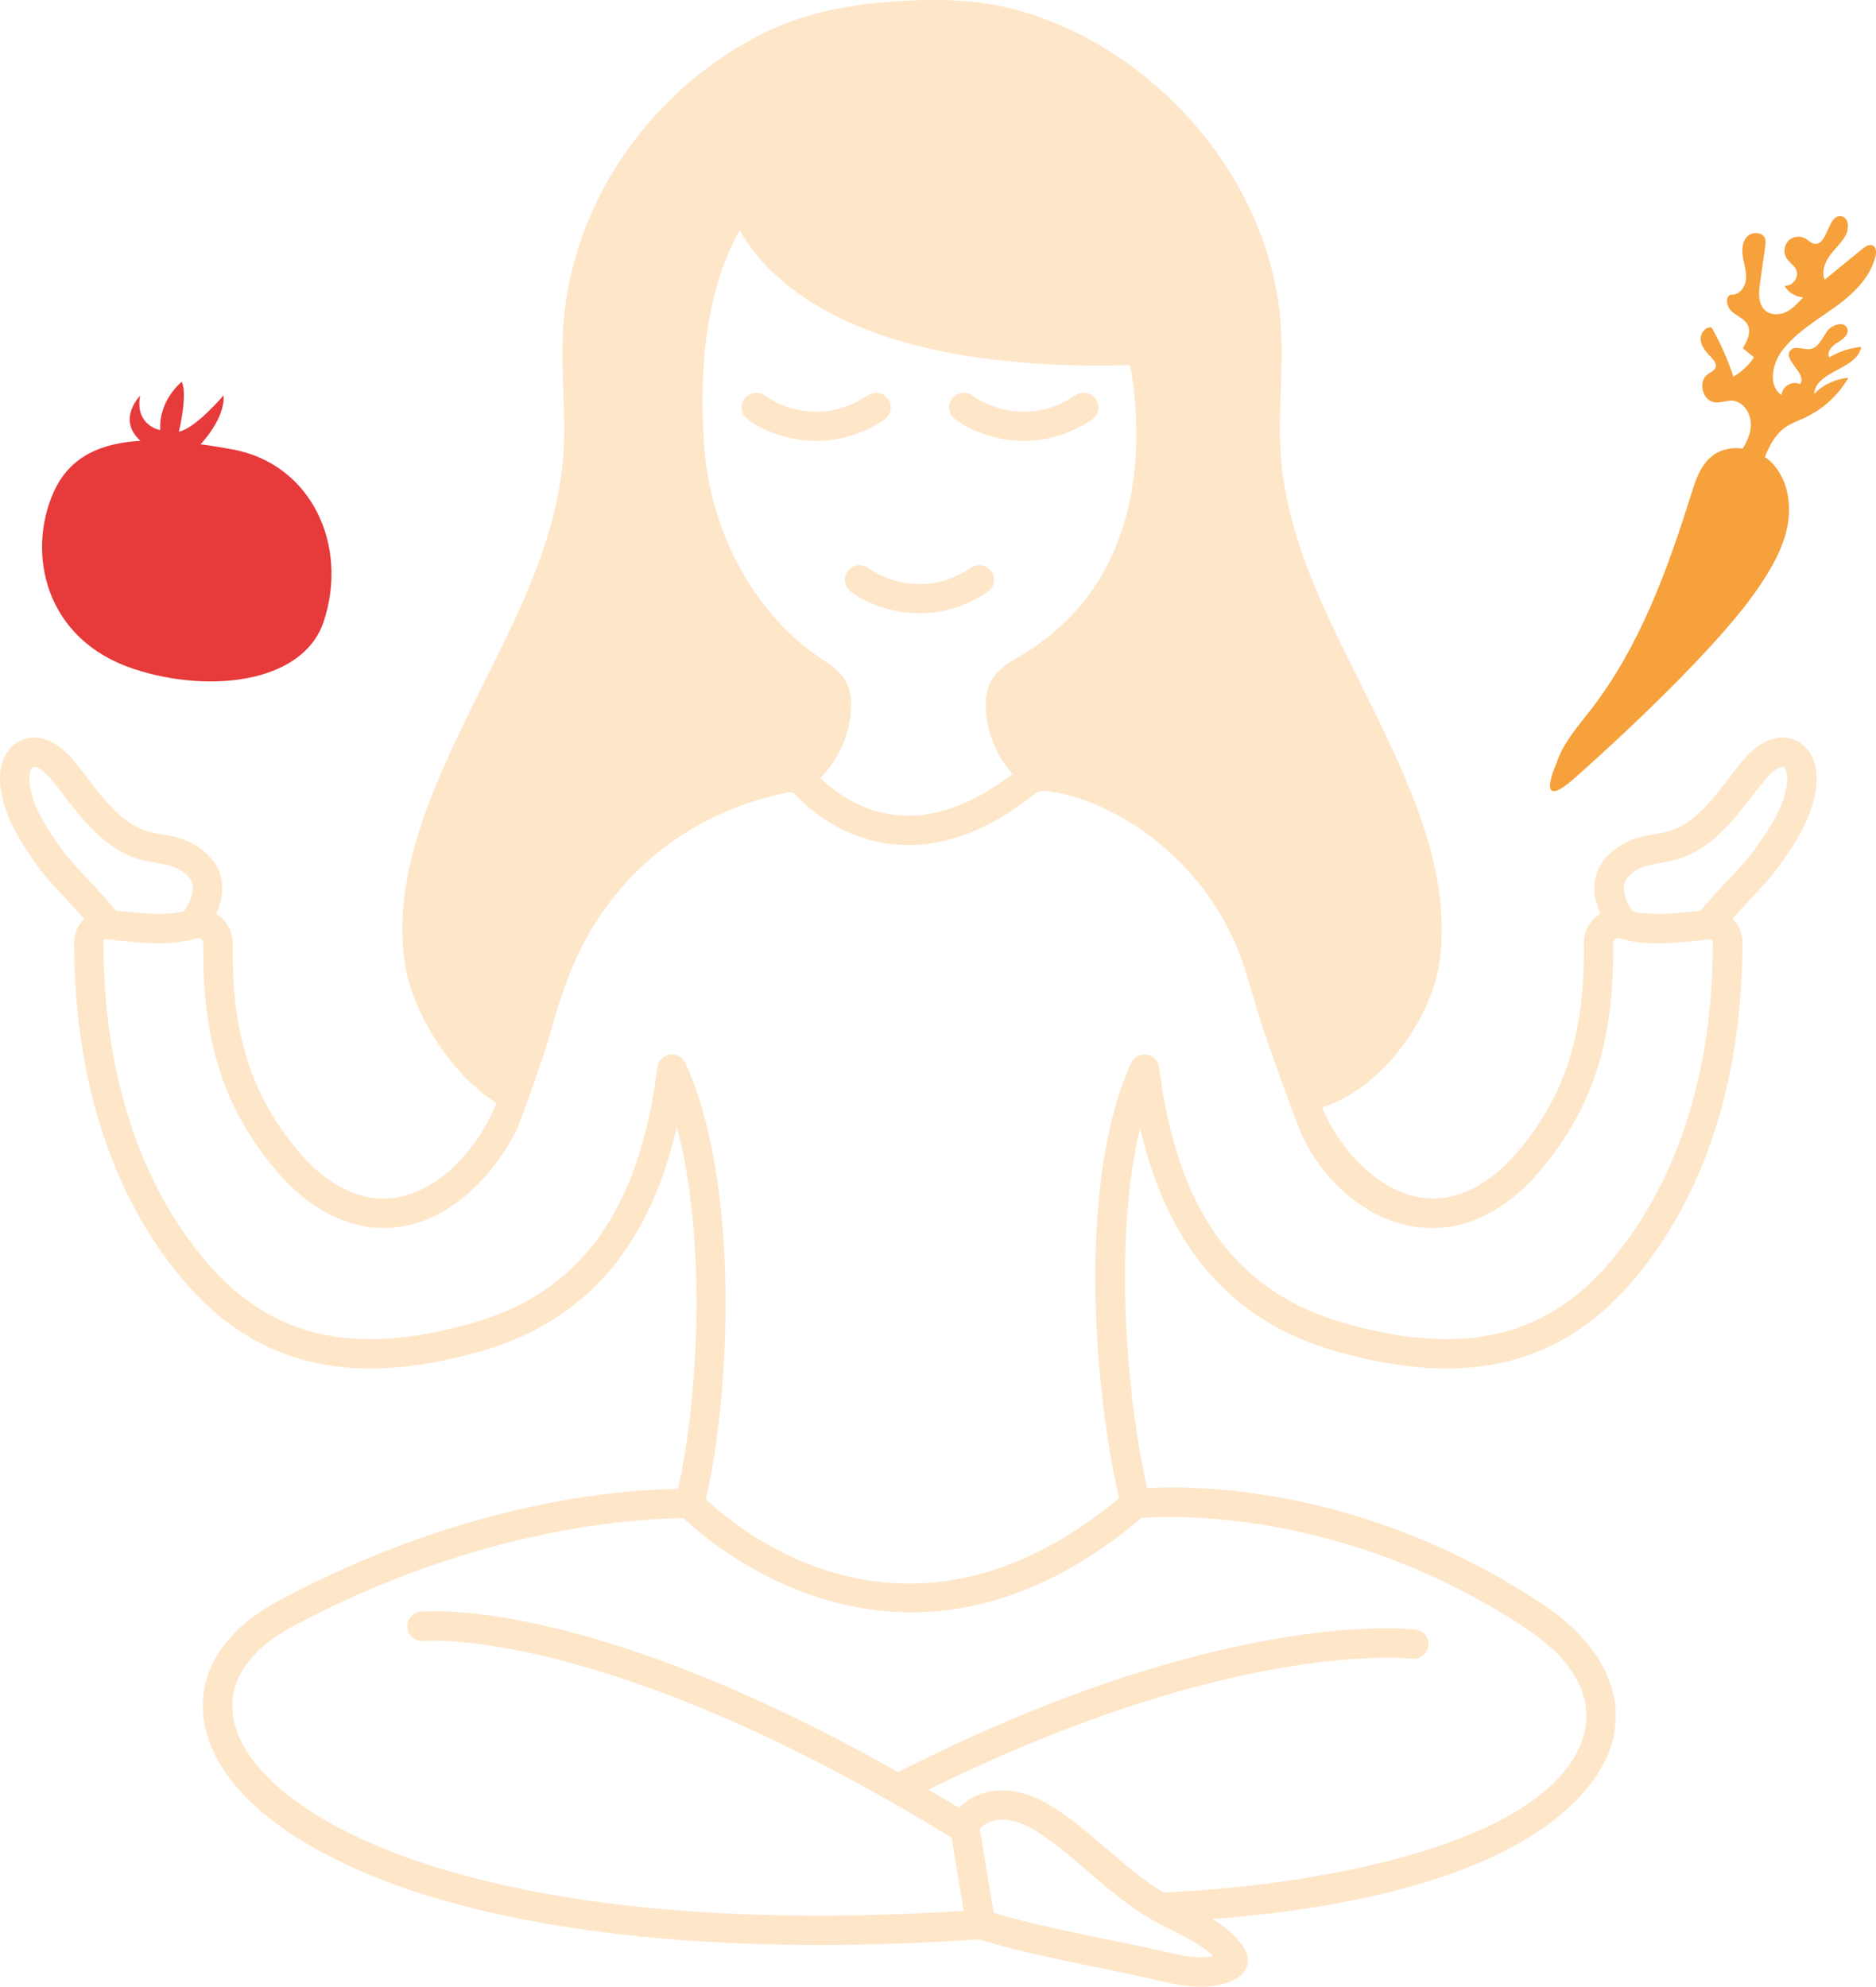 <?xml version="1.0" encoding="UTF-8"?> <svg xmlns="http://www.w3.org/2000/svg" id="Calque_2" viewBox="0 0 519.72 550.4"><defs><style>.cls-1{fill:#f6a13b;}.cls-2{fill:#fee6c8;}.cls-3{fill:#e73a3b;}</style></defs><g id="Calque_1-2"><path class="cls-2" d="m497.89,205.31c-4.7-2.43-10.37-.37-15.17,5.52-1.2,1.47-2.37,3-3.56,4.54-5.12,6.66-9.96,12.94-16.88,14.93-1.16.33-2.43.55-3.77.78-2.41.42-5.13.89-7.72,2.16-4.79,2.36-7.73,5.65-8.73,9.77-.87,3.6-.07,7.13,1.32,10.2-.25.16-.53.27-.77.46-2.44,1.84-3.87,4.76-3.83,7.79.35,24.79-5.11,42-18.24,57.57-6.46,7.65-14.06,12.24-21.4,12.93-13.7,1.28-25.86-10.52-31.86-22.8-.37-.76-.68-1.57-1.03-2.34,17.68-5.74,29.92-25.29,32.28-38.88,2.16-12.46.38-26.42-5.46-42.69-4.43-12.35-10.41-24.33-16.19-35.92-10.62-21.28-20.65-41.38-22.1-63.84-.36-5.62-.16-11.44.04-17.08.19-5.5.39-11.19.09-16.87-.61-11.3-3.43-22.44-8.39-33.11-12.57-27.08-37.67-48.47-65.5-55.84-12.45-3.3-25.47-2.82-35.43-2.03-13.33,1.05-24.55,3.92-34.32,8.77-2.16,1.07-4.32,2.25-6.44,3.52-28.44,16.98-47.16,47.14-48.86,78.7-.31,5.68-.11,11.37.09,16.88.2,5.63.4,11.46.04,17.07-1.45,22.45-11.49,42.56-22.1,63.84-5.78,11.59-11.76,23.57-16.19,35.92-5.83,16.27-7.62,30.23-5.46,42.69,2.22,12.79,12.68,29.97,25.21,37.61-.51,1.21-1.01,2.43-1.59,3.61-6,12.28-18.17,24.1-31.86,22.8-7.34-.69-14.94-5.28-21.4-12.93-13.14-15.56-18.6-32.78-18.24-57.56.04-3.03-1.39-5.95-3.83-7.79-.24-.18-.52-.3-.77-.46,1.39-3.07,2.19-6.61,1.32-10.2-1-4.13-3.94-7.41-8.73-9.77-2.59-1.27-5.32-1.74-7.72-2.16-1.35-.23-2.61-.45-3.77-.78-6.92-1.99-11.76-8.27-16.88-14.93-1.18-1.54-2.36-3.07-3.56-4.54-4.8-5.88-10.45-7.95-15.17-5.52-3.77,1.95-5.75,6.39-5.3,11.87.75,9.08,6.14,16.75,10.47,22.91,1.79,2.55,5,5.99,8.41,9.64,1.52,1.63,3.06,3.28,4.41,4.79-1.76,1.66-2.78,3.96-2.79,6.37-.07,25.54,4.83,62.2,28.55,91.74,20.38,25.39,47.1,32.29,84.1,21.7,28.78-8.24,46.64-28.65,54.3-62.22,8.27,30.91,6.11,74.56.35,100.39-12.53.05-57.56,2.4-110.79,31.05-16.72,9-23.91,22.49-19.71,37,5.13,17.78,27.13,33.95,60.35,44.37,29.33,9.2,66.58,13.9,109.34,13.9,14.16,0,28.94-.52,44.22-1.56,10.74,3.28,21.37,5.46,31.67,7.56,5.92,1.2,12.05,2.45,18.22,3.91,3.66.87,7.63,1.68,11.56,1.68,3.15,0,6.27-.52,9.18-1.97,1.98-.98,3.21-2.35,3.66-4.06.65-2.49-.69-4.44-1.12-5.08-2.2-3.23-5.23-5.63-8.54-7.67,91.73-7.03,107.92-38.82,110.7-48.8,3.82-13.71-3.12-27.65-19.02-38.25-49.68-33.1-96.55-33.09-109.79-32.3-5.85-25.89-9.33-69.41-1.93-99.79,7.71,33.34,25.55,53.63,54.21,61.84,37,10.59,63.71,3.69,84.1-21.7,23.72-29.55,28.62-66.2,28.55-91.74,0-2.41-1.03-4.71-2.79-6.37,1.35-1.51,2.89-3.16,4.41-4.79,3.4-3.65,6.61-7.09,8.41-9.64,4.33-6.16,9.72-13.83,10.47-22.91.45-5.48-1.53-9.92-5.3-11.87ZM204.96,63.72c7.13,13.02,29.78,37.54,99.3,37.54,2.84,0,5.78-.04,8.78-.13,1.02,5.28,2.68,16.68,1.22,29.68-2.64,23.4-13.69,40.78-32.86,51.65-2.23,1.26-5,3.09-6.69,5.99-1.59,2.74-1.69,5.72-1.62,7.71.23,6.66,2.97,13.2,7.42,18.27-11.27,8.67-22.19,12.52-32.5,11.35-9.87-1.12-17.04-6.65-20.74-10.22,5.08-5.2,8.25-12.22,8.5-19.4.07-2-.02-4.97-1.62-7.71-1.53-2.63-3.97-4.22-5.93-5.5l-.53-.35c-18.08-11.91-30.54-34.13-32.52-57.99-1.24-14.93-1.37-41.37,9.8-60.88ZM17.18,235.42c-3.96-5.64-8.46-12.03-9.02-18.91-.17-2.1.34-3.68.94-3.99.8-.41,2.98.79,5.14,3.43,1.15,1.41,2.28,2.88,3.42,4.36,5.43,7.06,11.59,15.06,21.07,17.78,1.59.45,3.14.72,4.64.98,2.04.35,3.98.69,5.51,1.44,2.52,1.24,4.01,2.72,4.42,4.4.47,1.93-.35,4.63-2.25,7.53-5.5,1.28-11.74.63-18.34-.08l-.59-.06c-1.86-2.33-4.46-5.14-7.24-8.12-3.06-3.28-6.23-6.68-7.7-8.77Zm318.89,306.51c-3.87.88-8.7-.09-13.05-1.12-6.29-1.49-12.48-2.75-18.46-3.96-10-2.04-19.5-4.01-29.26-6.89l-3.88-23.31c.98-1.36,3.79-2.65,6.69-2.52,4.36.22,8.37,2.65,11.38,4.74,4.17,2.9,7.93,6.15,11.9,9.59,5.43,4.7,11.06,9.54,17.75,13.38.02.01.04.03.07.04.06.03.11.07.17.1,1.78,1.01,3.64,1.95,5.51,2.9,4.28,2.16,8.37,4.23,11.18,7.04Zm-19.85-121.39c7.84-.62,56.39-2.83,106.84,30.79,12.98,8.65,18.56,19.06,15.71,29.32-7.95,28.55-67.33,41.34-116.32,43.69-5.68-3.37-10.59-7.56-15.74-12.01-3.96-3.42-8.05-6.96-12.57-10.11-3.9-2.71-9.2-5.86-15.61-6.19-4.68-.22-9.81,1.52-12.86,4.84-2.85-1.74-5.67-3.42-8.45-5.05,42.77-21.17,76.19-29.99,97.06-33.63,23.74-4.14,36.8-2.69,36.93-2.67,2.2.26,4.24-1.32,4.51-3.54.27-2.23-1.32-4.25-3.54-4.52-2.18-.26-54.13-5.89-143.38,39.51-85.94-48.6-130.37-44.64-132.36-44.43-2.23.24-3.83,2.23-3.6,4.45.23,2.23,2.23,3.84,4.45,3.62.5-.05,50.65-4.24,146.32,54.5l3.38,20.3c-134.66,8.45-194.49-25.76-201.82-51.11-3.08-10.67,2.52-20.47,15.76-27.6,53.66-28.88,99.74-30.1,108.48-30.06,5.65,5.35,29.67,26.04,63.08,26.04,18.81,0,40.59-6.59,63.74-26.14Zm131.59-72.99c-18.32,22.83-41.62,28.68-75.53,18.97-29.89-8.55-46.15-31.07-51.17-70.84-.23-1.8-1.62-3.23-3.41-3.5-1.78-.28-3.55.66-4.31,2.31-14.58,31.52-10.82,88.43-3.34,120.59-58.29,48.4-105.4,8.93-114.49.26,7.16-31.12,9.11-88.81-5.71-120.85-.76-1.64-2.51-2.59-4.31-2.31-1.79.28-3.18,1.71-3.41,3.5-5.02,39.78-21.28,62.29-51.17,70.84-33.91,9.7-57.2,3.85-75.53-18.97-22.23-27.7-26.82-62.4-26.76-86.64,0-.25.13-.41.24-.51.1-.09.31-.23.61-.2l2.29.25c7.6.82,15.46,1.67,22.83-.52.47-.14.85.05,1.08.23.19.14.62.54.61,1.2-.38,26.91,5.65,45.73,20.16,62.92,7.84,9.29,17.37,14.89,26.84,15.78,18.72,1.78,33.22-13.61,39.91-27.32.78-1.6,7.36-20.07,8.75-24.91,1.85-6.48,3.77-13.18,6.34-19.38,10.72-25.85,32.6-43.55,60.32-48.98,1.01-.03,1.47.48,1.47.48,4.01,4.27,13.22,12.31,26.81,13.9,13,1.51,26.42-3.23,39.96-14.08,1.43-1,3.6-.53,3.6-.53,18.07,2.27,44.75,19.11,54.26,48.9,1.3,4.05,2.49,8.14,3.69,12.24,2.25,7.69,10.14,28.89,11.52,32.38,5.61,14.18,21.14,29.08,39.91,27.32,9.47-.89,19.01-6.49,26.84-15.78,14.51-17.19,20.54-36.01,20.16-62.92-.01-.66.42-1.06.61-1.2.24-.18.62-.37,1.08-.23,7.38,2.2,15.23,1.34,22.83.52l2.29-.25c.32-.02.52.11.61.2.11.1.24.27.24.51.06,24.24-4.53,58.94-26.76,86.64Zm47.29-131.04c-.57,6.88-5.06,13.27-9.02,18.91-1.47,2.09-4.63,5.49-7.7,8.77-2.78,2.98-5.38,5.79-7.24,8.12l-.59.06c-6.59.71-12.84,1.37-18.34.08-1.9-2.9-2.72-5.6-2.25-7.53.4-1.67,1.89-3.15,4.42-4.4,1.54-.76,3.47-1.09,5.51-1.44,1.5-.26,3.05-.53,4.64-.98,9.48-2.73,15.64-10.73,21.07-17.78,1.14-1.48,2.27-2.95,3.42-4.36,2.16-2.65,4.35-3.84,5.14-3.43.6.31,1.11,1.88.94,3.99Z"></path><path class="cls-2" d="m207.06,116.12c3.64,2.77,10.67,6.03,19.1,6.03,5.82,0,12.3-1.55,18.8-5.88,1.87-1.24,2.37-3.77,1.13-5.63-1.25-1.87-3.77-2.37-5.63-1.13-14.96,9.98-27.93.56-28.49.14-1.78-1.34-4.32-1-5.68.78-1.36,1.78-1.02,4.33.77,5.69Z"></path><path class="cls-2" d="m264.57,116.12c3.64,2.77,10.67,6.03,19.1,6.03,5.82,0,12.3-1.55,18.8-5.88,1.87-1.24,2.37-3.77,1.13-5.63-1.24-1.87-3.77-2.37-5.63-1.13-14.96,9.98-27.93.56-28.49.14-1.78-1.34-4.32-1-5.68.78-1.36,1.78-1.02,4.33.77,5.69Z"></path><path class="cls-2" d="m234.89,158.18c-1.36,1.78-1.02,4.33.77,5.69,3.64,2.77,10.67,6.03,19.1,6.03,5.82,0,12.3-1.55,18.8-5.88,1.87-1.24,2.37-3.76,1.13-5.63-1.25-1.87-3.77-2.37-5.63-1.13-14.95,9.96-27.9.57-28.49.14-1.78-1.35-4.32-1-5.68.78Z"></path><path class="cls-3" d="m37.2,185.38c21.21,6.91,46.8,3.7,52.44-13.09,7.07-21.06-3.3-43.78-25.25-47.79-3.02-.55-5.99-1.04-8.91-1.43h.1s6.86-7.11,6.35-13.53c0,0-7.75,9.15-12.38,10.06,0,0,2.49-9.98.82-13.82,0,0-6.45,5-5.97,13.38,0,0-7.07-1.19-5.59-9.54,0,0-6.5,6.55.09,12.51h.14c-10.98.58-19.75,4.3-24.18,14.22-7.51,16.81-2.56,40.91,22.35,49.02Z"></path><path class="cls-1" d="m508.04,85.33c5.08-3.65,10.05-8.21,11.53-14.29.27-1.1.26-2.54-.75-3.03-.93-.46-1.99.24-2.8.89-3.5,2.86-7.01,5.73-10.51,8.59-.94-2.16-.02-4.7,1.36-6.61,1.37-1.91,3.19-3.5,4.37-5.54,1.08-1.87,1.05-5-1.07-5.42-3.87-.77-3.76,8.39-7.63,7.59-.91-.19-1.56-.95-2.36-1.42-1.48-.87-3.54-.6-4.74.63-1.2,1.23-1.43,3.29-.53,4.76.75,1.21,2.12,1.97,2.71,3.26.91,2.03-1.05,4.69-3.26,4.41,1.01,1.86,3.05,3.12,5.17,3.2-1.36,1.54-2.77,3.11-4.61,4.03-1.84.92-4.23,1.02-5.82-.29-2.1-1.74-1.9-4.96-1.52-7.66.48-3.37.96-6.75,1.44-10.12.11-.76.21-1.55-.06-2.27-.73-1.94-3.81-1.89-5.13-.29-1.32,1.6-1.28,3.91-.9,5.95.38,2.04,1.04,4.1.71,6.14-.33,2.05-2.09,4.08-4.14,3.77-1.76.77-1.09,3.56.38,4.79,1.48,1.23,3.51,1.96,4.34,3.7.97,2.05-.23,4.43-1.4,6.37,1.03.85,2.07,1.7,3.1,2.54-1.47,2.18-3.44,4.02-5.7,5.35-1.55-4.72-3.57-9.29-6.03-13.61-1.82-.37-3.31,1.82-3.03,3.66.29,1.84,1.67,3.28,2.95,4.63.73.77,1.5,1.78,1.16,2.78-.31.93-1.38,1.31-2.18,1.88-2.83,2-1.42,7.42,2.03,7.78,1.6.17,3.17-.56,4.78-.47,3.27.2,5.4,3.89,5.15,7.15-.17,2.19-1.1,4.2-2.25,6.1-3.16-.41-6.4.28-8.82,2.36-3,2.57-4.28,6.55-5.46,10.32-6.58,21-14.24,42.12-27.69,59.54-3.66,4.75-7.82,9.35-9.66,15.05,0,0-6.47,14.43,5.42,3.71.64-.57,37.12-32.59,50.59-52.48,3.51-5.19,6.77-10.73,7.99-16.88,1.22-6.15.1-13.06-4.23-17.59-.6-.63-1.28-1.18-2-1.67,1.27-3.26,2.94-6.36,5.77-8.3,1.6-1.1,3.46-1.74,5.22-2.56,5.04-2.35,9.33-6.26,12.13-11.06-3.56.24-7.01,1.87-9.46,4.46.29-6.43,11.89-6.71,13.04-13.05-3.1.28-6.14,1.28-8.82,2.88-.91-1.45.69-3.16,2.16-4.03,1.47-.87,3.27-2.16,2.83-3.81-.6-2.29-4.24-1.35-5.61.58-1.37,1.93-2.39,4.62-4.72,4.97-1.83.28-4.06-1.03-5.37.27-2.57,2.54,4.79,6.63,2.56,9.47-2.09-1.12-5.09.67-5.09,3.04-3.81-2.53-2.66-8.57.07-12.24,3.73-5.02,9.29-8.28,14.37-11.93Z"></path></g></svg> 